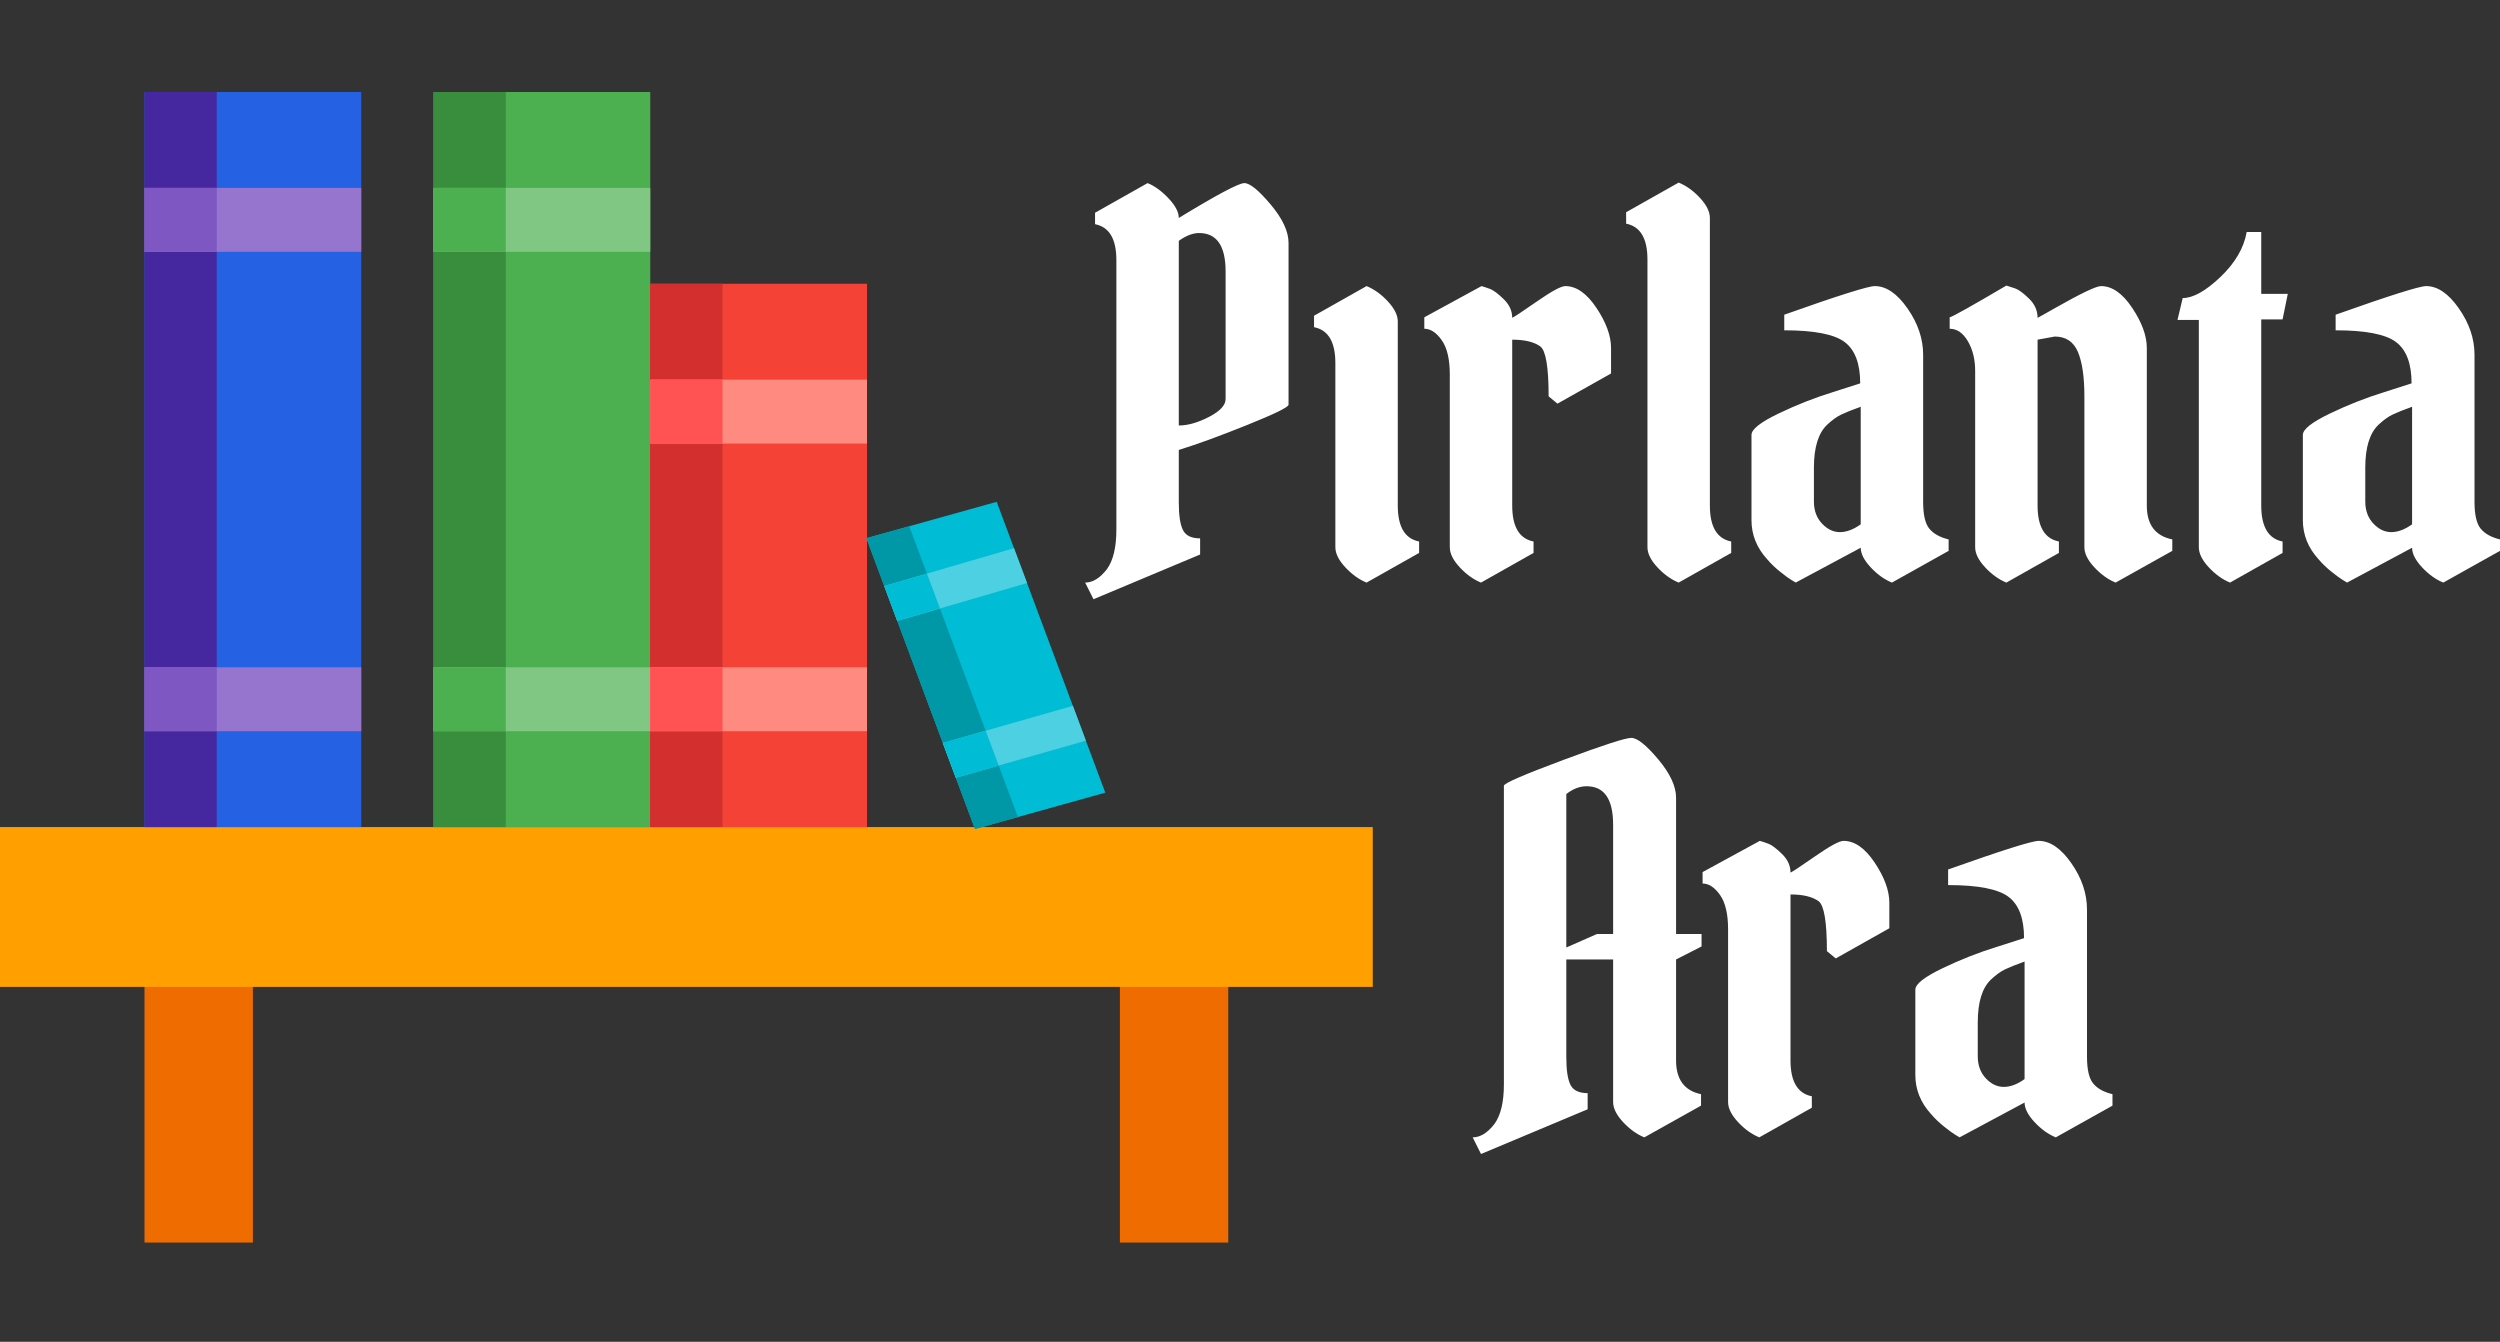 <?xml version="1.0" standalone="no"?><!-- Generator: Gravit.io --><svg xmlns="http://www.w3.org/2000/svg" xmlns:xlink="http://www.w3.org/1999/xlink" style="isolation:isolate" viewBox="0 0 523.877 281.174" width="523.877" height="281.174"><rect x="0" y="0" width="523.877" height="281.174" fill="#333333" stroke="none"/><defs><clipPath id="_clipPath_H8xwYuW4jLVKjqrLj9LERk0Ll9chZ92E"><rect width="523.877" height="281.174"/></clipPath></defs><g clip-path="url(#_clipPath_H8xwYuW4jLVKjqrLj9LERk0Ll9chZ92E)"><rect x="0" y="0" width="523.877" height="281.174" transform="matrix(1,0,0,1,0,0)" fill="none"/><g id="Group"><g id="Group"><path d=" M 52.991 193.408 L 52.991 260.379 L 30.28 260.379 L 30.28 193.408 L 52.991 193.408 Z  M 234.673 193.408 L 234.673 260.379 L 257.383 260.379 L 257.383 193.408 L 234.673 193.408 Z " fill="rgb(239,108,0)"/><path d=" M 287.663 206.802 L 0 206.802 L 0 173.316 L 287.663 173.316 L 287.663 206.802 Z " fill="rgb(255,160,0)"/><path d=" M 30.28 19.282 L 75.701 19.282 L 75.701 173.316 L 30.28 173.316 L 30.28 19.282 Z " fill="rgb(37,97,227)"/><path d=" M 30.28 19.282 L 45.421 19.282 L 45.421 173.316 L 30.28 173.316 L 30.28 19.282 Z " fill="rgb(69,39,160)"/><path d=" M 90.841 19.282 L 136.262 19.282 L 136.262 173.316 L 90.841 173.316 L 90.841 19.282 Z " fill="rgb(76,175,80)"/><path d=" M 90.841 19.282 L 105.981 19.282 L 105.981 173.316 L 90.841 173.316 L 90.841 19.282 Z " fill="rgb(56,142,60)"/><path d=" M 136.262 59.465 L 181.682 59.465 L 181.682 173.316 L 136.262 173.316 L 136.262 59.465 Z " fill="rgb(244,67,54)"/><path d=" M 136.262 59.465 L 151.402 59.465 L 151.402 173.316 L 136.262 173.316 L 136.262 59.465 Z " fill="rgb(211,47,47)"/><path d=" M 75.701 52.768 L 30.28 52.768 L 30.28 39.374 L 75.701 39.374 L 75.701 52.768 Z  M 75.701 139.83 L 30.28 139.83 L 30.28 153.225 L 75.701 153.225 L 75.701 139.83 Z " fill="rgb(149,117,205)"/><path d=" M 45.421 52.768 L 30.28 52.768 L 30.28 39.374 L 45.421 39.374 L 45.421 52.768 Z  M 45.421 139.83 L 30.28 139.83 L 30.28 153.225 L 45.421 153.225 L 45.421 139.83 Z " fill="rgb(126,87,194)"/><path d=" M 136.262 52.768 L 90.841 52.768 L 90.841 39.374 L 136.262 39.374 L 136.262 52.768 Z  M 136.262 139.83 L 90.841 139.83 L 90.841 153.225 L 136.262 153.225 L 136.262 139.83 Z " fill="rgb(129,199,132)"/><path d=" M 105.981 52.768 L 90.841 52.768 L 90.841 39.374 L 105.981 39.374 L 105.981 52.768 Z  M 105.981 139.83 L 90.841 139.83 L 90.841 153.225 L 105.981 153.225 L 105.981 139.83 Z " fill="rgb(76,175,80)"/><path d=" M 181.682 92.951 L 136.262 92.951 L 136.262 79.556 L 181.682 79.556 L 181.682 92.951 Z  M 181.682 139.83 L 136.262 139.83 L 136.262 153.225 L 181.682 153.225 L 181.682 139.83 Z " fill="rgb(255,138,128)"/><path d=" M 151.402 92.951 L 136.262 92.951 L 136.262 79.556 L 151.402 79.556 L 151.402 92.951 Z  M 151.402 139.83 L 136.262 139.83 L 136.262 153.225 L 151.402 153.225 L 151.402 139.83 Z " fill="rgb(255,82,82)"/></g><path d=" M 315.142 227.217 L 315.142 227.217 L 315.142 164.651 L 315.142 164.651 Q 315.142 163.888 327.568 159.256 L 327.568 159.256 L 327.568 159.256 Q 339.994 154.623 341.847 154.623 L 341.847 154.623 L 341.847 154.623 Q 343.7 154.623 347.461 159.092 L 347.461 159.092 L 347.461 159.092 Q 351.221 163.561 351.221 167.158 L 351.221 167.158 L 351.221 195.716 L 356.562 195.716 L 356.562 198.332 L 351.221 201.057 L 351.221 222.203 L 351.221 222.203 Q 351.221 228.198 356.453 229.288 L 356.453 229.288 L 356.453 231.686 L 344.572 238.335 L 344.572 238.335 Q 342.174 237.354 340.103 235.12 L 340.103 235.12 L 340.103 235.12 Q 338.032 232.885 338.032 230.923 L 338.032 230.923 L 338.032 201.057 L 328.222 201.057 L 328.222 221.549 L 328.222 221.549 Q 328.222 225.582 329.094 227.326 L 329.094 227.326 L 329.094 227.326 Q 329.966 229.07 332.691 229.07 L 332.691 229.07 L 332.691 232.449 L 310.346 241.823 L 308.602 238.335 L 308.602 238.335 Q 311 238.335 313.18 235.501 L 313.18 235.501 L 313.18 235.501 Q 315.142 232.776 315.142 227.217 Z  M 332.473 164.76 L 332.473 164.76 L 332.473 164.76 Q 330.293 164.76 328.222 166.395 L 328.222 166.395 L 328.222 198.55 L 334.653 195.716 L 338.032 195.716 L 338.032 172.826 L 338.032 172.826 Q 338.032 164.76 332.473 164.76 Z  M 356.78 185.143 L 356.78 182.745 L 368.77 176.205 L 368.77 176.205 Q 369.533 176.423 370.569 176.805 L 370.569 176.805 L 370.569 176.805 Q 371.604 177.186 373.403 178.93 L 373.403 178.93 L 373.403 178.93 Q 375.201 180.674 375.201 182.854 L 375.201 182.854 L 375.201 182.854 Q 375.746 182.636 380.379 179.421 L 380.379 179.421 L 380.379 179.421 Q 385.011 176.205 386.319 176.205 L 386.319 176.205 L 386.319 176.205 Q 389.807 176.205 392.859 180.783 L 392.859 180.783 L 392.859 180.783 Q 395.911 185.361 395.911 189.176 L 395.911 189.176 L 395.911 194.517 L 384.684 200.839 L 382.831 199.313 L 382.831 199.313 Q 382.831 190.157 381.087 188.849 L 381.087 188.849 L 381.087 188.849 Q 379.125 187.432 375.201 187.432 L 375.201 187.432 L 375.201 222.203 L 375.201 222.203 Q 375.201 228.852 379.67 229.724 L 379.67 229.724 L 379.67 232.122 L 368.661 238.335 L 368.661 238.335 Q 366.263 237.354 364.192 235.12 L 364.192 235.12 L 364.192 235.12 Q 362.121 232.885 362.121 230.923 L 362.121 230.923 L 362.121 194.735 L 362.121 194.735 Q 362.121 189.939 360.432 187.541 L 360.432 187.541 L 360.432 187.541 Q 358.742 185.143 356.78 185.143 L 356.78 185.143 L 356.78 185.143 Z  M 437.331 190.593 L 437.331 190.593 L 437.331 221.44 L 437.331 221.44 Q 437.331 225.473 438.639 227.054 L 438.639 227.054 L 438.639 227.054 Q 439.947 228.634 442.672 229.288 L 442.672 229.288 L 442.672 231.686 L 430.791 238.335 L 430.791 238.335 Q 428.393 237.354 426.322 235.12 L 426.322 235.12 L 426.322 235.12 Q 424.251 232.885 424.251 231.032 L 424.251 231.032 L 410.626 238.335 L 410.626 238.335 Q 410.299 238.117 409.645 237.736 L 409.645 237.736 L 409.645 237.736 Q 408.991 237.354 407.411 236.101 L 407.411 236.101 L 407.411 236.101 Q 405.83 234.847 404.631 233.43 L 404.631 233.43 L 404.631 233.43 Q 401.361 229.833 401.361 225.255 L 401.361 225.255 L 401.361 207.379 L 401.361 207.379 Q 401.361 205.635 407.029 202.91 L 407.029 202.91 L 407.029 202.91 Q 412.697 200.185 418.365 198.441 L 418.365 198.441 L 424.142 196.588 L 424.142 196.588 Q 424.142 190.375 420.872 187.923 L 420.872 187.923 L 420.872 187.923 Q 417.602 185.47 408.228 185.47 L 408.228 185.47 L 408.228 182.2 L 408.228 182.2 Q 425.123 176.205 427.194 176.205 L 427.194 176.205 L 427.194 176.205 Q 430.791 176.205 434.061 180.892 L 434.061 180.892 L 434.061 180.892 Q 437.331 185.579 437.331 190.593 Z  M 414.441 221.331 L 414.441 221.331 Q 414.441 224.165 416.131 225.964 L 416.131 225.964 L 416.131 225.964 Q 417.82 227.762 419.891 227.762 L 419.891 227.762 L 419.891 227.762 Q 421.962 227.762 424.251 226.127 L 424.251 226.127 L 424.251 201.493 L 424.251 201.493 Q 421.526 202.474 420.164 203.128 L 420.164 203.128 L 420.164 203.128 Q 418.801 203.782 417.275 205.199 L 417.275 205.199 L 417.275 205.199 Q 414.441 207.815 414.441 214.246 L 414.441 214.246 L 414.441 221.331 L 414.441 221.331 Z  M 247.017 45.672 L 247.017 45.672 L 247.017 45.672 Q 259.007 38.369 260.751 38.369 L 260.751 38.369 L 260.751 38.369 Q 262.495 38.369 266.256 42.838 L 266.256 42.838 L 266.256 42.838 Q 270.016 47.307 270.016 50.904 L 270.016 50.904 L 270.016 84.803 L 270.016 84.803 Q 270.016 85.566 261.351 89.054 L 261.351 89.054 L 261.351 89.054 Q 252.685 92.542 247.017 94.286 L 247.017 94.286 L 247.017 105.295 L 247.017 105.295 Q 247.017 109.328 247.889 111.072 L 247.889 111.072 L 247.889 111.072 Q 248.761 112.816 251.486 112.816 L 251.486 112.816 L 251.486 116.195 L 229.141 125.569 L 227.397 122.081 L 227.397 122.081 Q 229.795 122.081 231.975 119.247 L 231.975 119.247 L 231.975 119.247 Q 233.937 116.522 233.937 110.963 L 233.937 110.963 L 233.937 54.501 L 233.937 54.501 Q 233.937 47.852 229.468 46.98 L 229.468 46.98 L 229.468 44.582 L 240.477 38.369 L 240.477 38.369 Q 242.657 39.241 244.837 41.53 L 244.837 41.53 L 244.837 41.53 Q 247.017 43.819 247.017 45.672 Z  M 251.268 48.833 L 251.268 48.833 L 251.268 48.833 Q 249.306 48.833 247.017 50.468 L 247.017 50.468 L 247.017 89.163 L 247.017 89.163 Q 249.851 89.163 253.339 87.365 L 253.339 87.365 L 253.339 87.365 Q 256.827 85.566 256.827 83.604 L 256.827 83.604 L 256.827 56.899 L 256.827 56.899 Q 256.827 48.833 251.268 48.833 Z  M 292.906 67.363 L 292.906 67.363 L 292.906 105.949 L 292.906 105.949 Q 292.906 112.598 297.375 113.47 L 297.375 113.47 L 297.375 115.868 L 286.366 122.081 L 286.366 122.081 Q 283.968 121.1 281.897 118.866 L 281.897 118.866 L 281.897 118.866 Q 279.826 116.631 279.826 114.669 L 279.826 114.669 L 279.826 76.083 L 279.826 76.083 Q 279.826 69.434 275.357 68.562 L 275.357 68.562 L 275.357 66.164 L 286.366 59.951 L 286.366 59.951 Q 288.764 60.932 290.835 63.167 L 290.835 63.167 L 290.835 63.167 Q 292.906 65.401 292.906 67.363 Z  M 298.465 68.889 L 298.465 66.491 L 310.455 59.951 L 310.455 59.951 Q 311.218 60.169 312.254 60.551 L 312.254 60.551 L 312.254 60.551 Q 313.289 60.932 315.088 62.676 L 315.088 62.676 L 315.088 62.676 Q 316.886 64.42 316.886 66.6 L 316.886 66.6 L 316.886 66.6 Q 317.431 66.382 322.064 63.167 L 322.064 63.167 L 322.064 63.167 Q 326.696 59.951 328.004 59.951 L 328.004 59.951 L 328.004 59.951 Q 331.492 59.951 334.544 64.529 L 334.544 64.529 L 334.544 64.529 Q 337.596 69.107 337.596 72.922 L 337.596 72.922 L 337.596 78.263 L 326.369 84.585 L 324.516 83.059 L 324.516 83.059 Q 324.516 73.903 322.772 72.595 L 322.772 72.595 L 322.772 72.595 Q 320.81 71.178 316.886 71.178 L 316.886 71.178 L 316.886 105.949 L 316.886 105.949 Q 316.886 112.598 321.355 113.47 L 321.355 113.47 L 321.355 115.868 L 310.346 122.081 L 310.346 122.081 Q 307.948 121.1 305.877 118.866 L 305.877 118.866 L 305.877 118.866 Q 303.806 116.631 303.806 114.669 L 303.806 114.669 L 303.806 78.481 L 303.806 78.481 Q 303.806 73.685 302.117 71.287 L 302.117 71.287 L 302.117 71.287 Q 300.427 68.889 298.465 68.889 L 298.465 68.889 L 298.465 68.889 Z  M 358.306 45.672 L 358.306 45.672 L 358.306 105.949 L 358.306 105.949 Q 358.306 112.598 362.775 113.47 L 362.775 113.47 L 362.775 115.868 L 351.766 122.081 L 351.766 122.081 Q 349.368 121.1 347.297 118.866 L 347.297 118.866 L 347.297 118.866 Q 345.226 116.631 345.226 114.669 L 345.226 114.669 L 345.226 54.392 L 345.226 54.392 Q 345.226 47.743 340.757 46.871 L 340.757 46.871 L 340.757 44.473 L 351.766 38.26 L 351.766 38.26 Q 354.164 39.241 356.235 41.476 L 356.235 41.476 L 356.235 41.476 Q 358.306 43.71 358.306 45.672 Z  M 402.996 74.339 L 402.996 74.339 L 402.996 105.186 L 402.996 105.186 Q 402.996 109.219 404.304 110.8 L 404.304 110.8 L 404.304 110.8 Q 405.612 112.38 408.337 113.034 L 408.337 113.034 L 408.337 115.432 L 396.456 122.081 L 396.456 122.081 Q 394.058 121.1 391.987 118.866 L 391.987 118.866 L 391.987 118.866 Q 389.916 116.631 389.916 114.778 L 389.916 114.778 L 376.291 122.081 L 376.291 122.081 Q 375.964 121.863 375.31 121.482 L 375.31 121.482 L 375.31 121.482 Q 374.656 121.1 373.076 119.847 L 373.076 119.847 L 373.076 119.847 Q 371.495 118.593 370.296 117.176 L 370.296 117.176 L 370.296 117.176 Q 367.026 113.579 367.026 109.001 L 367.026 109.001 L 367.026 91.125 L 367.026 91.125 Q 367.026 89.381 372.694 86.656 L 372.694 86.656 L 372.694 86.656 Q 378.362 83.931 384.03 82.187 L 384.03 82.187 L 389.807 80.334 L 389.807 80.334 Q 389.807 74.121 386.537 71.669 L 386.537 71.669 L 386.537 71.669 Q 383.267 69.216 373.893 69.216 L 373.893 69.216 L 373.893 65.946 L 373.893 65.946 Q 390.788 59.951 392.859 59.951 L 392.859 59.951 L 392.859 59.951 Q 396.456 59.951 399.726 64.638 L 399.726 64.638 L 399.726 64.638 Q 402.996 69.325 402.996 74.339 Z  M 380.106 105.077 L 380.106 105.077 Q 380.106 107.911 381.796 109.71 L 381.796 109.71 L 381.796 109.71 Q 383.485 111.508 385.556 111.508 L 385.556 111.508 L 385.556 111.508 Q 387.627 111.508 389.916 109.873 L 389.916 109.873 L 389.916 85.239 L 389.916 85.239 Q 387.191 86.22 385.829 86.874 L 385.829 86.874 L 385.829 86.874 Q 384.466 87.528 382.94 88.945 L 382.94 88.945 L 382.94 88.945 Q 380.106 91.561 380.106 97.992 L 380.106 97.992 L 380.106 105.077 L 380.106 105.077 Z  M 413.896 114.669 L 413.896 114.669 L 413.896 77.718 L 413.896 77.718 Q 413.896 74.121 412.37 71.505 L 412.37 71.505 L 412.37 71.505 Q 410.844 68.889 408.555 68.889 L 408.555 68.889 L 408.555 66.491 L 408.555 66.491 Q 409.318 66.382 420.436 59.842 L 420.436 59.842 L 420.436 59.842 Q 421.199 60.06 422.289 60.442 L 422.289 60.442 L 422.289 60.442 Q 423.379 60.823 425.178 62.567 L 425.178 62.567 L 425.178 62.567 Q 426.976 64.311 426.976 66.6 L 426.976 66.6 L 426.976 66.6 Q 427.63 66.273 430.682 64.529 L 430.682 64.529 L 430.682 64.529 Q 438.748 59.951 440.274 59.951 L 440.274 59.951 L 440.274 59.951 Q 443.762 59.951 446.814 64.529 L 446.814 64.529 L 446.814 64.529 Q 449.866 69.107 449.866 72.922 L 449.866 72.922 L 449.866 105.949 L 449.866 105.949 Q 449.866 111.944 455.207 113.034 L 455.207 113.034 L 455.207 115.432 L 443.326 122.081 L 443.326 122.081 Q 440.928 121.1 438.857 118.866 L 438.857 118.866 L 438.857 118.866 Q 436.786 116.631 436.786 114.669 L 436.786 114.669 L 436.786 83.059 L 436.786 83.059 Q 436.786 76.955 435.424 73.74 L 435.424 73.74 L 435.424 73.74 Q 434.061 70.524 430.573 70.524 L 430.573 70.524 L 426.976 71.178 L 426.976 105.949 L 426.976 105.949 Q 426.976 112.598 431.445 113.47 L 431.445 113.47 L 431.445 115.868 L 420.436 122.081 L 420.436 122.081 Q 418.038 121.1 415.967 118.866 L 415.967 118.866 L 415.967 118.866 Q 413.896 116.631 413.896 114.669 Z  M 470.794 48.615 L 473.846 48.615 L 473.846 61.586 L 479.405 61.586 L 478.315 66.927 L 473.846 66.927 L 473.846 105.949 L 473.846 105.949 Q 473.846 112.598 478.315 113.47 L 478.315 113.47 L 478.315 115.868 L 467.306 122.081 L 467.306 122.081 Q 464.908 121.1 462.837 118.866 L 462.837 118.866 L 462.837 118.866 Q 460.766 116.631 460.766 114.669 L 460.766 114.669 L 460.766 92.8 L 460.766 67.036 L 456.297 67.036 L 457.387 62.458 L 457.387 62.458 Q 460.657 62.458 465.29 58.044 L 465.29 58.044 L 465.29 58.044 Q 469.922 53.629 470.794 48.615 L 470.794 48.615 L 470.794 48.615 Z  M 518.536 74.339 L 518.536 74.339 L 518.536 105.186 L 518.536 105.186 Q 518.536 109.219 519.844 110.8 L 519.844 110.8 L 519.844 110.8 Q 521.152 112.38 523.877 113.034 L 523.877 113.034 L 523.877 115.432 L 511.996 122.081 L 511.996 122.081 Q 509.598 121.1 507.527 118.866 L 507.527 118.866 L 507.527 118.866 Q 505.456 116.631 505.456 114.778 L 505.456 114.778 L 491.831 122.081 L 491.831 122.081 Q 491.504 121.863 490.85 121.482 L 490.85 121.482 L 490.85 121.482 Q 490.196 121.1 488.616 119.847 L 488.616 119.847 L 488.616 119.847 Q 487.035 118.593 485.836 117.176 L 485.836 117.176 L 485.836 117.176 Q 482.566 113.579 482.566 109.001 L 482.566 109.001 L 482.566 91.125 L 482.566 91.125 Q 482.566 89.381 488.234 86.656 L 488.234 86.656 L 488.234 86.656 Q 493.902 83.931 499.57 82.187 L 499.57 82.187 L 505.347 80.334 L 505.347 80.334 Q 505.347 74.121 502.077 71.669 L 502.077 71.669 L 502.077 71.669 Q 498.807 69.216 489.433 69.216 L 489.433 69.216 L 489.433 65.946 L 489.433 65.946 Q 506.328 59.951 508.399 59.951 L 508.399 59.951 L 508.399 59.951 Q 511.996 59.951 515.266 64.638 L 515.266 64.638 L 515.266 64.638 Q 518.536 69.325 518.536 74.339 Z  M 495.646 105.077 L 495.646 105.077 Q 495.646 107.911 497.336 109.71 L 497.336 109.71 L 497.336 109.71 Q 499.025 111.508 501.096 111.508 L 501.096 111.508 L 501.096 111.508 Q 503.167 111.508 505.456 109.873 L 505.456 109.873 L 505.456 85.239 L 505.456 85.239 Q 502.731 86.22 501.369 86.874 L 501.369 86.874 L 501.369 86.874 Q 500.006 87.528 498.48 88.945 L 498.48 88.945 L 498.48 88.945 Q 495.646 91.561 495.646 97.992 L 495.646 97.992 L 495.646 105.077 L 495.646 105.077 Z " fill-rule="evenodd" fill="rgb(255,255,255)"/><g id="Group"><path d=" M 231.613 166.102 L 204.306 173.72 L 181.55 112.775 L 208.857 105.156 L 231.613 166.102 Z " fill="rgb(0,188,212)"/><path d=" M 201.917 140.741 L 190.529 110.276 L 181.55 112.775 L 204.306 173.72 L 213.304 171.206 L 201.917 140.741 Z " fill="rgb(0,151,167)"/><path d=" M 200.287 162.979 L 197.57 155.688 L 224.823 147.906 L 227.54 155.212 L 200.287 162.979 Z  M 185.3 122.804 L 188.022 130.11 L 215.22 122.179 L 212.484 114.873 L 185.3 122.804 Z " fill="rgb(77,208,225)"/><path d=" M 188.022 130.106 L 187.112 127.668 L 185.3 122.804 L 194.243 120.199 L 196.965 127.489 L 188.022 130.106 Z  M 206.545 153.128 L 197.57 155.688 L 200.305 162.979 L 209.285 160.419 L 206.545 153.128 Z " fill="rgb(0,188,212)"/></g></g></g></svg>